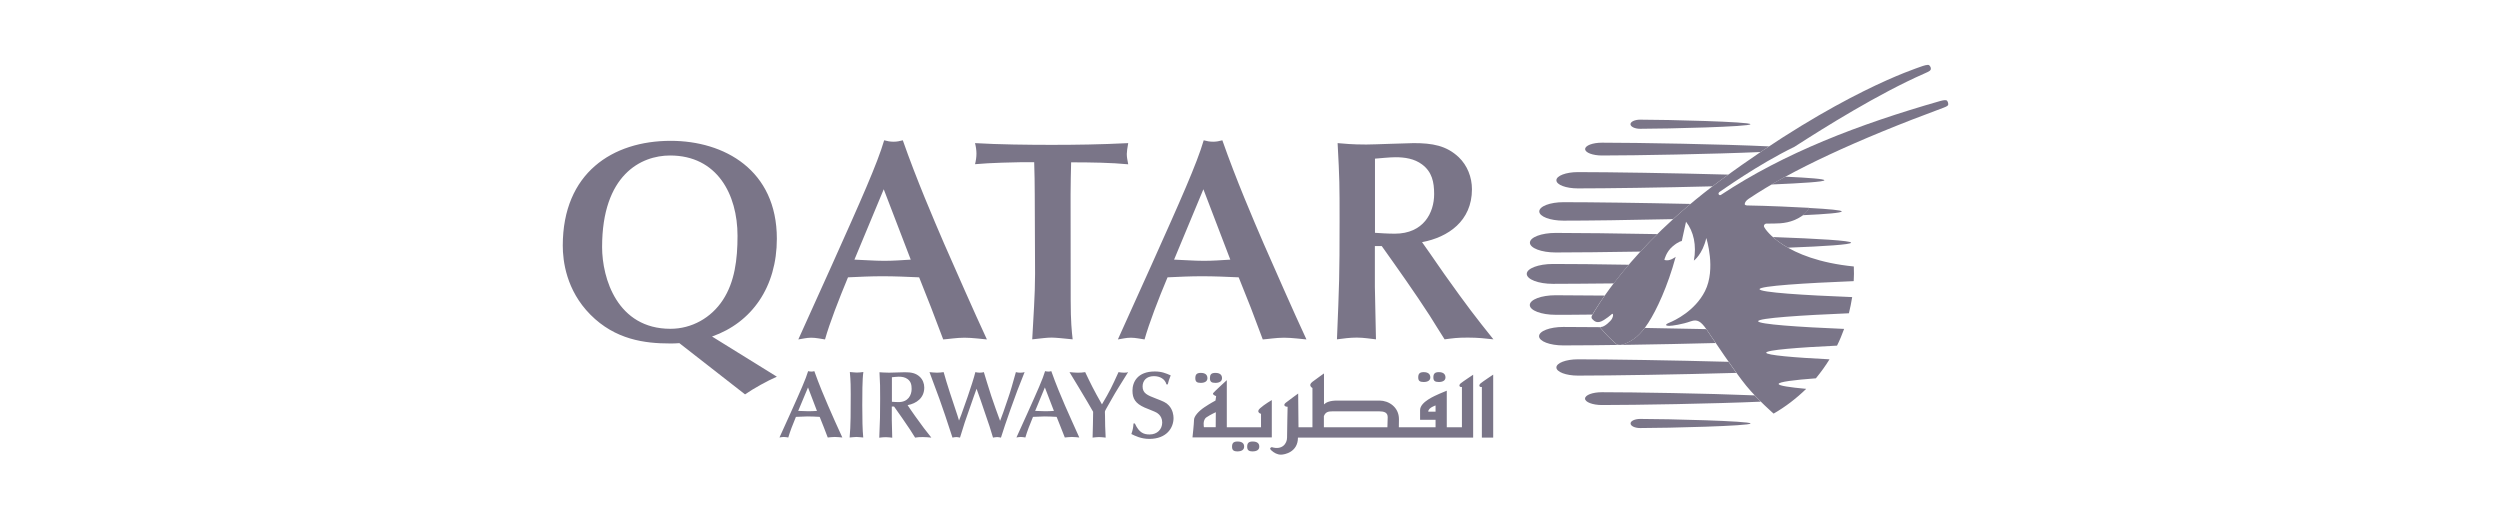 <svg width="231" height="48" viewBox="0 0 231 48" fill="none" xmlns="http://www.w3.org/2000/svg">
<g clip-path="url(#clip0_1250_196)">
<path d="M75.486 37.967C75.214 37.987 74.942 37.997 74.671 37.997C74.359 37.997 74.056 37.967 73.754 37.967L74.66 35.799L75.486 37.967ZM76.483 40.425C76.644 40.415 76.885 40.375 77.137 40.375C77.389 40.375 77.691 40.415 77.832 40.425C77.429 39.572 76.845 38.237 76.513 37.475C76.191 36.732 75.667 35.498 75.244 34.294C75.154 34.324 75.053 34.334 74.963 34.334C74.852 34.334 74.771 34.314 74.671 34.294C74.459 35.017 73.946 36.16 73.05 38.157L72.023 40.425C72.144 40.405 72.275 40.375 72.416 40.375C72.556 40.375 72.728 40.405 72.838 40.425C72.979 39.923 73.261 39.191 73.543 38.518C73.895 38.498 74.248 38.488 74.6 38.478C74.983 38.478 75.355 38.498 75.738 38.518L76.11 39.452L76.483 40.425ZM78.607 36.421C78.607 37.926 78.607 39.381 78.506 40.425C78.697 40.415 78.949 40.375 79.14 40.375C79.342 40.375 79.553 40.415 79.764 40.425C79.694 39.712 79.674 38.759 79.674 37.445C79.674 36.552 79.674 35.027 79.774 34.375C79.563 34.405 79.342 34.425 79.15 34.425C79.019 34.425 78.687 34.385 78.526 34.375C78.607 35.237 78.607 35.859 78.607 36.421ZM83.862 37.435C84.667 37.284 85.402 36.783 85.402 35.809C85.402 35.438 85.261 35.077 84.999 34.826C84.617 34.465 84.184 34.395 83.61 34.395C83.409 34.395 82.382 34.435 82.15 34.435C81.697 34.435 81.466 34.405 81.264 34.395C81.325 35.528 81.325 35.659 81.325 36.813C81.325 38.508 81.315 38.709 81.244 40.445C81.436 40.415 81.647 40.395 81.848 40.395C82.07 40.395 82.261 40.425 82.442 40.445C82.442 40.214 82.402 39.08 82.402 38.819V37.565H82.613C83.086 38.237 83.64 39.01 84.093 39.702C84.224 39.903 84.425 40.234 84.556 40.435C84.818 40.395 84.929 40.385 85.271 40.385C85.593 40.385 85.814 40.415 86.056 40.435C85.502 39.742 85.261 39.431 84.566 38.458C84.435 38.278 84.234 37.987 84.103 37.796L83.862 37.435ZM82.412 34.856C82.543 34.846 82.875 34.806 83.036 34.806C83.328 34.806 83.62 34.846 83.862 35.027C84.174 35.258 84.234 35.569 84.234 35.94C84.234 36.512 83.912 37.154 83.026 37.154C82.794 37.154 82.583 37.134 82.412 37.124V34.856ZM88.462 38.368C88.049 37.144 87.476 35.428 87.194 34.385C86.972 34.415 86.781 34.435 86.58 34.435C86.368 34.435 86.066 34.405 85.885 34.385C86.247 35.338 86.559 36.181 86.801 36.853C87.204 37.997 87.476 38.789 87.788 39.763L88.009 40.435C88.13 40.405 88.271 40.385 88.371 40.385C88.472 40.385 88.553 40.405 88.704 40.435C88.845 39.973 89.016 39.411 89.137 39.05C89.479 38.047 89.529 37.906 89.972 36.652L90.234 35.92C90.335 36.201 90.496 36.652 90.596 36.933C90.697 37.204 91.15 38.559 91.251 38.859C91.392 39.251 91.432 39.371 91.754 40.435C91.835 40.425 92.006 40.385 92.136 40.385C92.257 40.385 92.358 40.415 92.489 40.435C92.821 39.391 92.861 39.281 93.355 37.866C93.838 36.492 94.14 35.709 94.673 34.385C94.412 34.455 94.13 34.455 93.868 34.385C93.546 35.528 93.395 36.09 93.133 36.843C92.72 38.077 92.66 38.217 92.408 38.89C92.126 38.127 91.855 37.364 91.593 36.592C91.452 36.171 90.908 34.405 90.908 34.385C90.788 34.415 90.697 34.435 90.516 34.435C90.355 34.435 90.244 34.405 90.123 34.385C89.861 35.458 88.925 38.047 88.835 38.288L88.613 38.859L88.462 38.368ZM97.381 37.967C97.109 37.987 96.838 37.997 96.566 37.997C96.254 37.997 95.952 37.967 95.65 37.967L96.546 35.799L97.381 37.967ZM98.388 40.425C98.549 40.415 98.801 40.375 99.042 40.375C99.294 40.375 99.596 40.415 99.727 40.425C99.334 39.572 98.75 38.237 98.408 37.475C98.086 36.732 97.562 35.498 97.14 34.294C97.039 34.324 96.959 34.334 96.858 34.334C96.757 34.334 96.656 34.314 96.566 34.294C96.355 35.017 95.841 36.16 94.945 38.157L93.918 40.425C94.039 40.405 94.17 40.375 94.321 40.375C94.462 40.375 94.633 40.405 94.744 40.425C94.885 39.923 95.167 39.191 95.448 38.518C95.801 38.498 96.153 38.488 96.505 38.478C96.888 38.478 97.26 38.498 97.633 38.518L98.005 39.452L98.388 40.425ZM102.093 38.067C102.093 37.987 102.143 37.896 102.203 37.786C102.576 37.154 102.918 36.492 103.321 35.859C103.452 35.649 104.096 34.625 104.237 34.385C104.136 34.425 104.046 34.435 103.864 34.435C103.693 34.435 103.522 34.415 103.351 34.385C102.717 35.779 102.576 36.08 101.821 37.364C101.066 36.05 100.734 35.358 100.271 34.385C100.029 34.425 99.787 34.445 99.546 34.435C99.354 34.435 99.143 34.415 98.821 34.385C99.284 35.147 100.029 36.371 100.482 37.144L101.005 38.047C101.005 38.599 100.975 39.742 100.955 40.435C101.126 40.415 101.368 40.385 101.549 40.385C101.75 40.385 101.962 40.415 102.163 40.435C102.123 39.612 102.103 39.141 102.103 38.398L102.093 38.067ZM104.74 39.11C104.7 39.532 104.69 39.652 104.539 40.104C104.861 40.264 105.435 40.555 106.19 40.555C107.811 40.555 108.435 39.522 108.435 38.629C108.435 38.378 108.374 37.866 108.002 37.465C107.75 37.184 107.478 37.084 106.804 36.823C106.029 36.522 105.576 36.351 105.576 35.709C105.576 35.187 105.918 34.756 106.623 34.756C107.176 34.756 107.65 35.017 107.78 35.518H107.901C107.982 35.187 108.002 35.117 108.173 34.686C107.74 34.495 107.348 34.324 106.703 34.324C105.103 34.324 104.64 35.308 104.64 36.09C104.64 36.823 104.901 37.274 105.757 37.656C106.009 37.766 106.421 37.916 106.663 38.027C106.834 38.097 107.388 38.338 107.388 39.04C107.388 39.672 106.925 40.144 106.23 40.144C105.707 40.144 105.264 40.013 104.861 39.13H104.74V39.11Z" fill="#7A7588"/>
<path d="M55.634 22.826C55.634 16.164 59.218 14.368 61.916 14.368C66.265 14.368 68.147 17.96 68.147 21.793C68.147 23.99 67.885 26.047 66.798 27.712C65.711 29.378 63.909 30.381 61.946 30.381C57.044 30.381 55.634 25.726 55.634 22.826ZM68.842 36.441C69.637 35.89 70.885 35.197 71.781 34.806L65.792 31.094C69.476 29.799 71.781 26.518 71.781 22.053C71.781 15.712 66.929 13.013 61.966 13.013C56.611 13.013 52 15.973 52 22.696C52 24.12 52.322 26.819 54.547 29.067C56.852 31.395 59.59 31.736 61.896 31.736C62.188 31.736 62.48 31.736 62.772 31.706L68.842 36.441ZM84.153 23.99C83.328 24.04 82.533 24.1 81.707 24.1C80.781 24.1 79.875 24.02 78.949 23.99L81.657 17.488L84.153 23.99ZM87.153 31.364C87.627 31.334 88.371 31.204 89.117 31.204C89.861 31.204 90.788 31.334 91.19 31.364C89.992 28.796 88.251 24.813 87.234 22.505C86.278 20.288 84.687 16.585 83.419 12.963C83.127 13.043 82.865 13.094 82.573 13.094C82.251 13.094 81.989 13.043 81.697 12.963C81.063 15.13 79.523 18.572 76.845 24.542L73.764 31.364C74.137 31.314 74.51 31.204 74.963 31.204C75.385 31.204 75.889 31.314 76.231 31.364C76.654 29.86 77.509 27.662 78.355 25.625C79.412 25.575 80.479 25.525 81.536 25.525C82.674 25.525 83.791 25.575 84.929 25.625L86.036 28.425L87.153 31.364ZM98.922 17.96C98.922 16.956 98.952 15.953 98.972 15C100.804 15 102.687 15.03 104.247 15.181C104.166 14.759 104.116 14.518 104.116 14.227C104.116 14.017 104.166 13.676 104.247 13.224C101.7 13.354 99.365 13.385 97.17 13.385C95.126 13.385 92.187 13.354 90.093 13.224C90.174 13.545 90.224 13.886 90.224 14.197C90.224 14.508 90.174 14.86 90.093 15.171C91.452 15.04 93.989 14.99 94.23 14.99H95.559C95.59 16.023 95.61 16.947 95.61 17.93L95.64 25.304C95.64 27.311 95.479 29.348 95.378 31.355C96.334 31.254 96.727 31.194 97.18 31.194C97.502 31.194 98.348 31.274 99.113 31.355C99.032 30.612 98.932 29.739 98.932 27.732L98.922 17.96ZM113.68 23.99C112.854 24.04 112.059 24.1 111.243 24.1C110.317 24.1 109.411 24.02 108.485 23.99L111.193 17.488L113.68 23.99ZM116.68 31.364C117.153 31.334 117.898 31.204 118.643 31.204C119.387 31.204 120.314 31.334 120.716 31.364C119.518 28.796 117.777 24.813 116.76 22.505C115.804 20.288 114.213 16.585 112.945 12.963C112.653 13.043 112.391 13.094 112.099 13.094C111.777 13.094 111.515 13.043 111.223 12.963C110.589 15.13 109.049 18.572 106.371 24.542L103.291 31.364C103.663 31.314 104.036 31.204 104.489 31.204C104.911 31.204 105.415 31.314 105.757 31.364C106.18 29.86 107.025 27.662 107.881 25.625C108.938 25.575 110.005 25.525 111.062 25.525C112.2 25.525 113.317 25.575 114.455 25.625L115.572 28.425L116.68 31.364ZM131.397 22.375C133.813 21.923 136.008 20.418 136.008 17.488C136.008 16.375 135.585 15.291 134.79 14.528C133.642 13.445 132.344 13.224 130.622 13.224C130.008 13.224 126.938 13.354 126.243 13.354C124.894 13.354 124.199 13.274 123.595 13.224C123.777 16.635 123.777 17.007 123.777 20.468C123.777 25.575 123.746 26.147 123.535 31.355C124.119 31.274 124.753 31.194 125.367 31.194C126.032 31.194 126.615 31.304 127.139 31.355C127.139 30.662 127.038 27.261 127.038 26.488V22.736H127.673C129.102 24.742 130.753 27.07 132.102 29.157C132.495 29.769 133.078 30.742 133.481 31.355C134.276 31.254 134.599 31.194 135.625 31.194C136.582 31.194 137.246 31.274 137.991 31.355C136.32 29.267 135.605 28.345 133.511 25.405C133.109 24.853 132.535 23.98 132.132 23.418L131.397 22.375ZM127.048 14.659C127.441 14.629 128.428 14.528 128.931 14.528C129.807 14.528 130.683 14.659 131.397 15.191C132.323 15.883 132.515 16.826 132.515 17.94C132.515 19.655 131.538 21.592 128.881 21.592C128.186 21.592 127.552 21.542 127.048 21.512V14.659Z" fill="#7A7588"/>
<path d="M171.041 22.425C171.041 22.595 168.645 22.756 165.212 22.886C164.608 22.545 164.145 22.204 163.813 21.903C167.97 22.053 171.041 22.234 171.041 22.425ZM168.574 16.655C168.574 16.796 166.561 16.926 163.682 17.047C164.104 16.796 164.537 16.555 164.97 16.324C167.145 16.425 168.574 16.535 168.574 16.655ZM147.142 29.067C145.813 29.087 144.645 29.087 143.729 29.087C142.42 29.087 141.353 28.686 141.353 28.184C141.353 27.682 142.42 27.281 143.729 27.281C144.887 27.281 146.467 27.291 148.269 27.311C147.575 28.314 147.243 28.916 147.202 28.957L147.142 29.067ZM147.857 30.271C148.289 30.793 148.763 31.284 149.276 31.726C149.276 31.726 149.487 32.027 150.132 31.766C150.786 31.495 151.35 31.134 151.974 30.301C153.806 30.331 155.749 30.371 157.662 30.411C157.823 30.642 158.135 31.114 158.527 31.696C153.202 31.836 147.414 31.916 144.444 31.916C143.206 31.916 142.209 31.535 142.209 31.064C142.209 30.592 143.206 30.211 144.444 30.211C145.35 30.211 146.508 30.221 147.836 30.231C147.857 30.261 147.857 30.271 147.857 30.271ZM145.793 34.706C144.696 34.706 143.81 34.365 143.81 33.953C143.81 33.542 144.696 33.201 145.793 33.201C148.692 33.201 154.632 33.291 159.715 33.431C159.957 33.783 160.209 34.134 160.44 34.455C155.205 34.605 148.833 34.706 145.793 34.706ZM162.695 37.114C158.427 37.304 151.078 37.425 148.018 37.425C147.162 37.425 146.457 37.154 146.457 36.833C146.457 36.502 147.152 36.241 148.018 36.241C150.937 36.241 157.793 36.351 162.121 36.532C162.323 36.733 162.514 36.933 162.695 37.114ZM151.551 38.709C154.068 38.709 161.749 38.9 161.749 39.13C161.749 39.361 154.078 39.552 151.551 39.552C151.058 39.552 150.665 39.361 150.665 39.13C150.655 38.9 151.058 38.709 151.551 38.709ZM151.581 23.247C148.41 23.298 145.561 23.328 143.739 23.328C142.431 23.328 141.363 22.926 141.363 22.425C141.363 21.923 142.431 21.522 143.739 21.522C145.863 21.522 149.357 21.562 153.142 21.632C152.598 22.154 152.085 22.696 151.581 23.247ZM167.145 19.214C169.007 19.314 170.175 19.425 170.175 19.535C170.175 19.666 168.755 19.786 166.571 19.886C167.034 19.535 167.135 19.234 167.145 19.214ZM144.464 20.388C143.226 20.388 142.229 20.007 142.229 19.535C142.229 19.064 143.226 18.682 144.464 18.682C147.001 18.682 151.591 18.742 156.202 18.843C155.658 19.304 155.125 19.766 154.591 20.247C150.544 20.338 146.699 20.388 144.464 20.388ZM158.236 17.217C153.524 17.338 148.42 17.408 145.793 17.408C144.696 17.408 143.81 17.077 143.81 16.655C143.81 16.244 144.696 15.903 145.793 15.903C148.682 15.903 154.611 15.993 159.695 16.134C159.444 16.314 159.192 16.505 158.93 16.696C158.699 16.876 158.467 17.047 158.236 17.217ZM148.028 14.368C147.172 14.368 146.467 14.107 146.467 13.776C146.467 13.445 147.162 13.184 148.028 13.184C151.269 13.184 159.353 13.324 163.46 13.525C163.198 13.696 162.937 13.876 162.675 14.047C158.387 14.238 151.068 14.368 148.028 14.368ZM143.488 26.227C142.149 26.227 141.072 25.816 141.072 25.304C141.072 24.803 142.159 24.391 143.488 24.391C145.159 24.391 147.665 24.411 150.504 24.462C150.021 25.023 149.558 25.595 149.115 26.187C146.85 26.207 144.877 26.227 143.488 26.227ZM150.655 11.478C150.655 11.248 151.048 11.057 151.541 11.057C154.058 11.057 161.739 11.248 161.739 11.478C161.739 11.709 154.068 11.9 151.541 11.9C151.058 11.9 150.665 11.709 150.655 11.478Z" fill="#7A7588"/>
<path d="M171.292 24.622C171.312 25.084 171.312 25.535 171.282 25.977C166.812 26.157 162.584 26.418 162.584 26.719C162.584 27.02 166.722 27.281 171.141 27.451C171.061 27.953 170.96 28.455 170.839 28.947C166.49 29.127 162.453 29.388 162.453 29.679C162.453 29.96 166.218 30.221 170.396 30.391C170.205 30.913 169.994 31.435 169.742 31.936C166.158 32.107 163.198 32.338 163.198 32.589C163.198 32.819 165.786 33.04 169.047 33.201C168.866 33.492 168.675 33.783 168.473 34.064C168.252 34.365 168.031 34.666 167.789 34.956C165.745 35.107 164.346 35.288 164.346 35.478C164.346 35.639 165.353 35.789 166.893 35.93C165.987 36.813 164.98 37.585 163.883 38.217C163.883 38.217 162.504 37.033 161.356 35.649C160.339 34.415 158.175 31.154 157.672 30.421C157.158 29.689 156.826 29.478 156.232 29.689C155.437 29.97 154.511 30.11 154.219 30.11C153.927 30.11 153.776 30 154.259 29.809C154.732 29.619 156.615 28.736 157.541 26.9C158.578 24.843 157.662 21.993 157.662 21.993C157.309 23.518 156.514 24.08 156.514 24.08C156.776 22.666 156.494 21.391 155.789 20.488L155.397 22.274C155.397 22.274 155.155 22.264 154.551 22.766C153.947 23.278 153.786 24.01 153.786 24.01C154.259 24.201 154.833 23.729 154.833 23.729C154.098 26.448 153.061 28.666 152.296 29.84C151.531 31.013 150.907 31.455 150.142 31.766C149.497 32.027 149.286 31.726 149.286 31.726C148.773 31.284 148.289 30.793 147.867 30.271C147.867 30.271 147.826 30.211 147.947 30.211C148.259 30.211 148.823 29.679 148.944 29.458C149.085 29.207 149.065 29.007 148.994 28.997C148.924 28.987 148.803 29.187 148.199 29.569C147.595 29.95 147.323 29.689 147.122 29.478C146.971 29.308 147.122 29.097 147.212 28.967C147.303 28.846 150.494 22.926 158.93 16.696C169.983 8.538 177.05 6.331 177.453 6.171C177.725 6.07 178.158 5.93 178.258 6.03C178.369 6.14 178.42 6.241 178.409 6.371C178.399 6.502 178.329 6.572 177.816 6.793C173.567 8.659 168.614 11.759 165.806 13.565C162.343 15.251 159.041 17.649 158.92 17.709C158.658 17.87 158.85 18.11 159.011 18.01C164.859 14.137 171.705 11.498 179.285 9.331C179.648 9.231 179.849 9.231 179.909 9.311C179.98 9.401 180.01 9.502 180.02 9.612C180.03 9.753 179.919 9.823 179.607 9.943C171.473 12.953 165.474 15.752 161.618 18.341C161.618 18.341 161.215 18.582 161.215 18.863C161.215 18.973 161.427 18.983 161.427 18.983C163.36 19.013 165.937 19.134 167.165 19.204C167.165 19.204 166.994 19.826 165.816 20.328C164.91 20.709 164.064 20.649 163.239 20.659C163.057 20.659 162.896 20.84 163.047 21.04C163.088 21.14 164.859 23.98 171.292 24.622ZM112.331 39.472H111.243C111.243 39.472 111.092 38.799 111.495 38.548C111.888 38.288 112.341 38.087 112.341 38.087L112.331 39.472ZM117.505 36.973C117.505 36.973 116.841 37.355 116.428 37.726C116.015 38.097 116.518 38.237 116.518 38.237V39.482H113.357V35.127C113.357 35.127 112.2 36.181 112.099 36.321C111.988 36.472 112.371 36.602 112.371 36.602L112.311 37.013C112.311 37.013 111.847 37.254 111.294 37.625C110.74 37.997 110.327 38.468 110.327 38.799C110.327 39.13 110.186 40.415 110.186 40.415H117.515V36.973H117.505ZM110.951 35.378C111.314 35.378 111.566 35.237 111.566 34.947C111.566 34.656 111.394 34.455 110.951 34.455C110.559 34.455 110.448 34.625 110.448 34.947C110.448 35.268 110.589 35.378 110.951 35.378ZM112.3 35.378C112.663 35.378 112.915 35.237 112.915 34.947C112.915 34.656 112.743 34.455 112.3 34.455C111.898 34.455 111.797 34.625 111.797 34.947C111.797 35.268 111.938 35.378 112.3 35.378ZM114.344 40.796C113.951 40.796 113.841 40.967 113.841 41.278C113.841 41.589 113.982 41.709 114.344 41.709C114.706 41.709 114.958 41.569 114.958 41.278C114.968 40.997 114.797 40.796 114.344 40.796ZM115.743 40.796C115.351 40.796 115.24 40.967 115.24 41.278C115.24 41.589 115.381 41.709 115.743 41.709C116.106 41.709 116.357 41.569 116.357 41.278C116.367 40.997 116.196 40.796 115.743 40.796ZM131.548 35.298C131.911 35.298 132.162 35.157 132.162 34.876C132.162 34.595 131.991 34.385 131.548 34.385C131.156 34.385 131.045 34.555 131.045 34.876C131.045 35.187 131.186 35.298 131.548 35.298ZM132.948 35.298C133.31 35.298 133.562 35.157 133.562 34.876C133.562 34.595 133.39 34.385 132.948 34.385C132.555 34.385 132.444 34.555 132.444 34.876C132.444 35.187 132.585 35.298 132.948 35.298ZM136.813 35.418C136.612 35.589 136.672 35.789 136.924 35.759V40.435H137.971V34.615C137.971 34.615 137.015 35.248 136.813 35.418ZM132.646 38.037H131.971C131.971 37.666 132.646 37.465 132.646 37.465V38.037ZM128.216 38.809C128.216 38.98 128.206 39.251 128.196 39.482H122.327V38.448C122.478 38.057 122.74 38.007 123.142 38.007H127.431C128.357 38.007 128.216 38.488 128.216 38.809ZM135.082 35.759V39.482H133.682V36.1C133.682 36.1 133.401 36.211 133.008 36.381C132.615 36.562 131.216 37.124 131.216 37.896V38.789H132.646V39.482H129.253C129.253 39.321 129.263 39.08 129.263 38.729C129.263 37.615 128.317 37.013 127.471 37.013H123.545C122.861 37.013 122.528 37.184 122.337 37.365V34.505C122.337 34.505 121.723 34.937 121.27 35.278C120.817 35.619 121.27 35.849 121.27 35.849V39.482H119.981L119.951 36.361C119.951 36.361 119.055 37.013 118.804 37.214C118.552 37.415 118.693 37.585 118.975 37.585C118.975 37.585 118.924 39.883 118.924 40.435C118.924 40.987 118.471 41.609 117.515 41.318C117.515 41.318 117.213 41.378 117.465 41.609C117.716 41.84 118.018 42.01 118.361 42.01C118.693 42.01 119.931 41.779 119.931 40.435H136.119V34.625C136.119 34.625 135.162 35.258 134.971 35.418C134.77 35.579 134.83 35.789 135.082 35.759Z" fill="#7A7588"/>
</g>
<defs>
<clipPath id="clip0_1250_196">
<rect width="128" height="36" fill="white" transform="translate(52 6)"/>
</clipPath>
</defs>
</svg>
